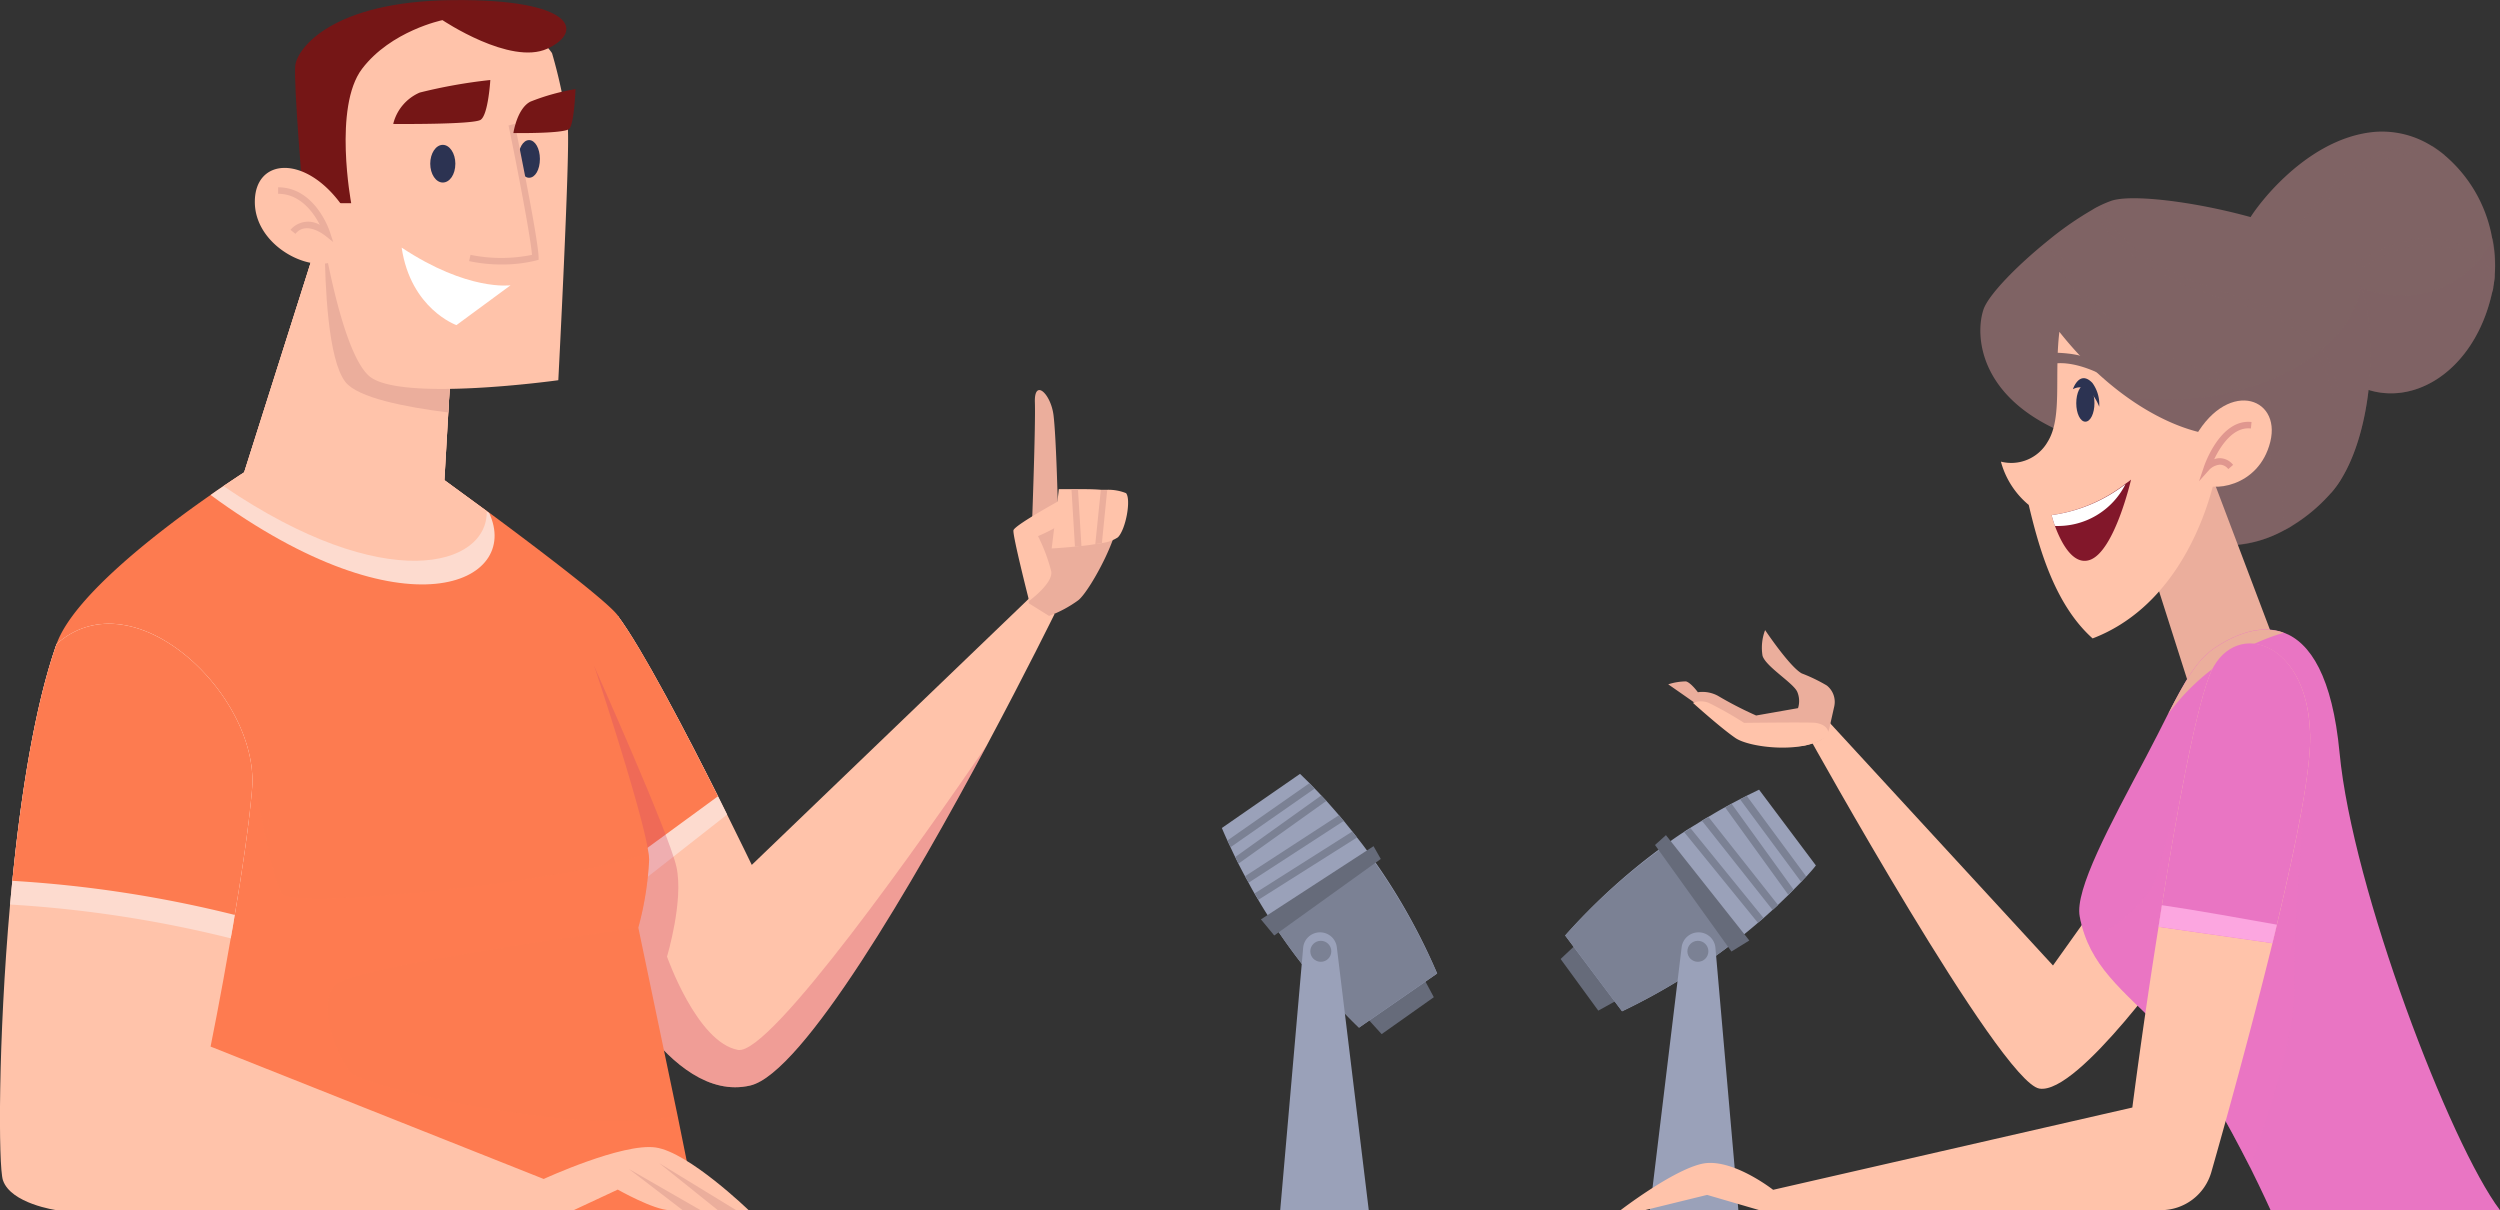 <svg xmlns="http://www.w3.org/2000/svg" viewBox="0 0 230.92 111.77"><rect x="0" y="0" width="230.92" height="111.77" fill="#333333" stroke="none"/><defs><style>.cls-1{isolation:isolate;}.cls-2{fill:#ffc3aa;}.cls-3{fill:#fddbcf;}.cls-4,.cls-6{fill:#fd7b50;}.cls-5{fill:#cc4468;}.cls-15,.cls-16,.cls-20,.cls-5,.cls-6{mix-blend-mode:multiply;opacity:0.3;}.cls-7{fill:#ebae9c;}.cls-8{fill:#751616;}.cls-9{fill:#fff;}.cls-10{fill:#2c3352;}.cls-11{fill:#666b7a;}.cls-12{fill:#9aa1b9;}.cls-13{fill:#7b8194;}.cls-14,.cls-16{fill:#7f6364;}.cls-17{fill:#e0978f;}.cls-18{fill:#82172a;}.cls-19,.cls-20{fill:#e975c3;}.cls-21{fill:#fca6e0;}</style></defs><g class="cls-1"><g id="_1" data-name="1"><path class="cls-2" d="M398.83,219.61s-2.57,5.23-6.23,12.08c-6.68,12.49-17,30.33-21.88,31.46-7.57,1.75-13.53-11.57-13.53-11.57l-2.68-12.48-1-4.86L352.23,225l.42-.35,5.84-4.89c2.24,3,6.38,10.93,9.26,16.67l.84,1.69c1.36,2.74,2.28,4.65,2.28,4.65l26.07-25.05Z" transform="translate(-301.43 -162.88)"/><path class="cls-3" d="M368.59,238.12l-9.08,7.12-.75-2.23-6.11-18.36,5.84-4.89c2.24,3,6.38,10.93,9.26,16.67Z" transform="translate(-301.43 -162.88)"/><path class="cls-4" d="M367.75,236.43c-3,2.19-7.21,5.27-9,6.58l-.85.63-4.44-9.4L352.23,225l.42-.35,5.84-4.89C360.73,222.71,364.87,230.69,367.75,236.43Z" transform="translate(-301.43 -162.88)"/><path class="cls-5" d="M392.6,231.69c-6.68,12.49-17,30.33-21.88,31.46-7.57,1.75-13.53-11.57-13.53-11.57l-2.68-12.48,1.8-14.69s6.91,15.43,7.6,18.54-.87,8.29-.87,8.29,2.77,7.93,6.56,8.62C372.59,260.4,386.74,240.24,392.6,231.69Z" transform="translate(-301.43 -162.88)"/><path class="cls-4" d="M365.78,274.66H306.65s-2.18-46,0-52.28c1.56-4.45,9.67-10.61,14.23-13.78,1.84-1.29,3.1-2.09,3.1-2.09l6.7-21.12,3.79.58,8.73,8.74-.72,12.52,4.13,3c4.46,3.3,11,8.26,11.88,9.5,1.31,1.89-2.18,4.65-2.18,4.65s4.39,13.18,5,17.16a5,5,0,0,1,.08.76,28.94,28.94,0,0,1-1,6.26L364,265.85Z" transform="translate(-301.43 -162.88)"/><path class="cls-6" d="M365.78,274.66H335.3L314,267.28l.68-10.35,10.19-22.43s1.55,9.14,2.59,10.86,29-1.42,33.83-3.79a5,5,0,0,1,.08.76,28.94,28.94,0,0,1-1,6.26s-26,3.51-27.89,5.23.17,6.73,1.38,8.11,21.74,6,29.85,4l.23,0Z" transform="translate(-301.43 -162.88)"/><path class="cls-3" d="M320.88,208.6c.43-.31.83-.58,1.19-.82,1.18-.8,1.91-1.27,1.91-1.27l6.7-21.12,3.79.58,8.73,8.74-.72,12.52,3.91,2.87.22.16C349.62,216.69,338.94,221.84,320.88,208.6Z" transform="translate(-301.43 -162.88)"/><path class="cls-2" d="M346.39,210.1c.1,5.09-9.32,7.89-24.32-2.32,1.18-.8,1.91-1.27,1.91-1.27l6.7-21.12.74.12,3.05.46,8.73,8.74-.36,6.27-.36,6.25Z" transform="translate(-301.43 -162.88)"/><path class="cls-2" d="M370.58,274.66H363.3c-1.46,0-4.81-1.9-4.81-1.9l-4.07,1.9H306.65s-4.22-.59-4.95-2.77c-.43-1.29-.45-13,.66-25.46.07-.73.13-1.46.21-2.19.8-8.08,2.1-16.24,4.08-21.86,7.14-6.4,18.79,4.8,18.06,13.39-.28,3.31-.92,7.6-1.6,11.62-.11.73-.24,1.45-.37,2.16-.94,5.48-1.86,10-1.86,10l30.77,12.23s7.28-3.35,10.34-2.91S370.58,274.66,370.58,274.66Z" transform="translate(-301.43 -162.88)"/><path class="cls-3" d="M324.71,235.77c-.28,3.31-.92,7.6-1.6,11.62-.11.73-.24,1.45-.37,2.16a111.46,111.46,0,0,0-20.38-3.12c.07-.73.13-1.46.21-2.19.8-8.08,2.1-16.24,4.08-21.86C313.79,216,325.44,227.18,324.71,235.77Z" transform="translate(-301.43 -162.88)"/><path class="cls-4" d="M324.71,235.77c-.28,3.31-.92,7.6-1.6,11.62a112,112,0,0,0-20.54-3.15c.8-8.08,2.1-16.24,4.08-21.86C313.79,216,325.44,227.18,324.71,235.77Z" transform="translate(-301.43 -162.88)"/><polygon class="cls-7" points="63.04 111.77 64.69 111.77 58.08 107.97 63.04 111.77"/><polygon class="cls-7" points="60.89 107.44 66.29 111.77 67.98 111.77 60.89 107.44"/><path class="cls-7" d="M396.7,212.79s.4-10.47.32-12.73,1.47-.82,1.72,1.16.4,8.35.4,8.35,4.33-.07,5.31.82-2.28,7.05-3.43,7.94a11.1,11.1,0,0,1-2.69,1.44l-1.88-1.17Z" transform="translate(-301.43 -162.88)"/><path class="cls-2" d="M404.69,212.51a3.35,3.35,0,0,1-1.48.53l-.61.1c-.42.07-.86.13-1.29.17q-.3,0-.6.06c-1.17.12-2.14.17-2.14.17s.66-5.27.66-5.48H401c.66,0,1.42,0,2.12.06l.59,0a4.41,4.41,0,0,1,1.73.31C405.92,209,405.43,211.76,404.69,212.51Z" transform="translate(-301.43 -162.88)"/><path class="cls-7" d="M401,208.06l.32,5.25q-.3,0-.6.06l-.32-5.31Z" transform="translate(-301.43 -162.88)"/><path class="cls-7" d="M403.7,208.16c-.18,1.77-.38,3.73-.49,4.88l-.61.1c.12-1.24.36-3.52.51-5Z" transform="translate(-301.43 -162.88)"/><path class="cls-7" d="M343.2,194.71l-.36,6.27c-4-.5-8.36-1.36-9.5-2.81-1.63-2.08-1.89-9-1.92-12.66l3.05.46Z" transform="translate(-301.43 -162.88)"/><path class="cls-2" d="M331,183.12s1.76,12,4.5,14.47S353,198,353,198s1.08-20.72.88-23.27a46.28,46.28,0,0,0-1.46-6.94s-3.33-5.18-11.24-4.1S330.25,173.15,331,183.12Z" transform="translate(-301.43 -162.88)"/><path class="cls-8" d="M329.47,181.65h4.4s-1.67-8.89,1-12.41,7.43-4.5,7.43-4.5,6.26,4.21,9.68,2.64,2.54-4.59-8.7-4.49-14.37,4.49-14.57,6S329.47,181.65,329.47,181.65Z" transform="translate(-301.43 -162.88)"/><path class="cls-2" d="M333.28,182.24c-3.42-5.18-8.41-4.89-8.31-.59s6,6.94,8,4.89A21.51,21.51,0,0,0,333.28,182.24Z" transform="translate(-301.43 -162.88)"/><path class="cls-7" d="M332.21,185.24l-.78-.62c-.07-.05-1.74-1.36-2.71-.14l-.46-.37a2.14,2.14,0,0,1,2.71-.46c-.55-1.09-1.78-2.87-3.85-2.87v-.6c3.4,0,4.73,3.95,4.78,4.12Z" transform="translate(-301.43 -162.88)"/><path class="cls-9" d="M338.53,185.75c6.12,4.06,10.06,3.48,10.06,3.48l-5,3.68S339.37,191.42,338.53,185.75Z" transform="translate(-301.43 -162.88)"/><path class="cls-10" d="M343.49,178c0,1-.52,1.74-1.16,1.74s-1.16-.78-1.16-1.74.52-1.74,1.16-1.74S343.49,177.05,343.49,178Z" transform="translate(-301.43 -162.88)"/><path class="cls-10" d="M351.3,177.56c0,1-.44,1.74-1,1.74s-1-.78-1-1.74.44-1.74,1-1.74S351.3,176.6,351.3,177.56Z" transform="translate(-301.43 -162.88)"/><path class="cls-7" d="M347.76,187.31a14.3,14.3,0,0,1-3-.31l.13-.58a14.21,14.21,0,0,0,5.68,0c-.2-2.31-2.07-11.55-2.17-11.95l.58-.15c0,.09,2.14,10.39,2.2,12.32v.24l-.23.06A12.92,12.92,0,0,1,347.76,187.31Z" transform="translate(-301.43 -162.88)"/><path class="cls-8" d="M337.75,174.33s7.36.07,8.07-.38.9-3.68.9-3.68a47.78,47.78,0,0,0-6.52,1.16A4.26,4.26,0,0,0,337.75,174.33Z" transform="translate(-301.43 -162.88)"/><path class="cls-8" d="M348.85,175.17s4.7.07,5.16-.39.58-3.67.58-3.67a20,20,0,0,0-4.17,1.16C349.18,172.91,348.85,175.17,348.85,175.17Z" transform="translate(-301.43 -162.88)"/><path class="cls-2" d="M396.49,218.38s-1.53-6-1.45-6.51,5.14-3.24,5.14-3.24a6.77,6.77,0,0,1,0,1.83c-.13.81-2.87,1.94-2.87,1.94a16.08,16.08,0,0,1,1.22,3.25C398.73,216.75,396.49,218.38,396.49,218.38Z" transform="translate(-301.43 -162.88)"/><polygon class="cls-11" points="125.38 93.06 127.62 95.52 132.44 92.11 131.13 89.66 125.38 93.06"/><path class="cls-12" d="M434.18,252.8l-7.22,5a56.39,56.39,0,0,1-7.93-9.59c-.47-.72-.93-1.44-1.36-2.18l-.35-.59c-.19-.33-.37-.65-.55-1s-.23-.39-.33-.6c-.21-.38-.41-.77-.61-1.16l-.3-.61c-.15-.31-.29-.6-.43-.91s-.2-.41-.29-.62c-.18-.39-.35-.78-.52-1.18l7.22-5,.87.85.48.5c.21.21.41.42.61.64s.31.33.47.5c.39.43.77.87,1.16,1.32l.53.63.72.89c.14.18.29.36.42.54.45.56.88,1.13,1.29,1.72A56.68,56.68,0,0,1,434.18,252.8Z" transform="translate(-301.43 -162.88)"/><path class="cls-13" d="M434.17,252.8l-7.21,5a56.6,56.6,0,0,1-7.94-9.6l9-6.21A56.48,56.48,0,0,1,434.17,252.8Z" transform="translate(-301.43 -162.88)"/><polygon class="cls-11" points="116.47 84.92 117.7 86.41 127.54 79.34 126.87 78.16 116.47 84.92"/><path class="cls-13" d="M422.86,235.72l-7.76,5.41c-.1-.2-.2-.41-.29-.62l7.57-5.29Z" transform="translate(-301.43 -162.88)"/><path class="cls-13" d="M423.94,236.86l-8.11,5.79-.3-.61,7.94-5.68C423.62,236.53,423.78,236.69,423.94,236.86Z" transform="translate(-301.43 -162.88)"/><path class="cls-13" d="M425.63,238.81l-.13-.07-8.73,5.67c-.12-.2-.23-.39-.33-.6l8.66-5.63Z" transform="translate(-301.43 -162.88)"/><path class="cls-13" d="M426.77,240.24l-9.1,5.75-.35-.59,9-5.7C426.49,239.88,426.64,240.06,426.77,240.24Z" transform="translate(-301.43 -162.88)"/><path class="cls-12" d="M419.68,274.66h8.18l-2.95-24.29A1.56,1.56,0,0,0,423.3,249h0a1.56,1.56,0,0,0-1.5,1.43Z" transform="translate(-301.43 -162.88)"/><circle class="cls-13" cx="122" cy="87.87" r="0.97"/><polygon class="cls-11" points="150.54 91.74 147.63 93.35 144.15 88.58 146.17 86.68 150.54 91.74"/><path class="cls-12" d="M446,249.29l5.26,7a56.77,56.77,0,0,0,10.58-6.56c.68-.53,1.34-1.07,2-1.64.18-.14.35-.29.52-.44l.84-.76c.17-.15.34-.3.5-.46l.95-.91.48-.49.7-.71c.15-.17.31-.34.47-.5.29-.32.58-.63.86-1l-5.25-7-1.09.53-.62.32-.78.41-.6.33c-.51.28-1,.57-1.52.88-.24.13-.48.27-.71.42s-.65.4-1,.62-.4.24-.58.37c-.6.39-1.19.8-1.77,1.22A57.09,57.09,0,0,0,446,249.29Z" transform="translate(-301.43 -162.88)"/><path class="cls-13" d="M446,249.29l5.25,7a56.77,56.77,0,0,0,10.58-6.56L455.24,241A55.79,55.79,0,0,0,446,249.29Z" transform="translate(-301.43 -162.88)"/><polygon class="cls-11" points="161.58 86.87 159.93 87.89 152.87 78.05 153.88 77.14 161.58 86.87"/><path class="cls-13" d="M462.16,236.72l5.63,7.61c.15-.17.31-.34.47-.5l-5.48-7.43Z" transform="translate(-301.43 -162.88)"/><path class="cls-13" d="M460.78,237.46l5.83,8.07.48-.49-5.71-7.91Z" transform="translate(-301.43 -162.88)"/><path class="cls-13" d="M458.55,238.76l.14,0,6.47,8.17c.17-.15.34-.3.5-.46l-6.4-8.1C459,238.47,458.78,238.61,458.55,238.76Z" transform="translate(-301.43 -162.88)"/><path class="cls-13" d="M457,239.75l6.79,8.35c.18-.14.35-.29.52-.44l-6.73-8.28C457.39,239.5,457.19,239.62,457,239.75Z" transform="translate(-301.43 -162.88)"/><path class="cls-12" d="M462,274.66h-8.18l2.94-24.29a1.57,1.57,0,0,1,1.61-1.37h0a1.56,1.56,0,0,1,1.51,1.43Z" transform="translate(-301.43 -162.88)"/><circle class="cls-13" cx="156.83" cy="87.87" r="0.97"/><path class="cls-2" d="M495.74,245.49l-4.68,6.57L470,229.17l-1.5,1.75s17.69,31.89,21.3,32.51,13-12.83,13-12.83Z" transform="translate(-301.43 -162.88)"/><path class="cls-14" d="M531.86,188.33c0,.33-.07.67-.12,1,0,0,0,0,0,0,0,.22-.08.44-.14.66-1.69,7.46-7.8,10.94-12.63,8.39-1.69-.88-3.39-3-4.89-5.32a67,67,0,0,1-5-9.69c0-.33,4.92-7.72,11.71-8.31a8.63,8.63,0,0,1,5.25,1.3,11.68,11.68,0,0,1,1.16.83,13,13,0,0,1,4.42,7.65A12.57,12.57,0,0,1,531.86,188.33Z" transform="translate(-301.43 -162.88)"/><g class="cls-15"><path class="cls-14" d="M527.25,177.21a7.85,7.85,0,0,0-2.45-.26c-4.81.22-9.39,4.09-12.26,10.39l-.54-.26c3-6.49,7.74-10.51,12.78-10.73.45,0,.88,0,1.31,0A11.68,11.68,0,0,1,527.25,177.21Z" transform="translate(-301.43 -162.88)"/></g><g class="cls-15"><path class="cls-14" d="M531.86,188.33c0,.33-.07.67-.12,1a6.94,6.94,0,0,0-3.18-3.2c-3.39-1.62-7.84-.11-12.52,4.26l-.41-.44c6.58-6.13,11.08-5.36,13.19-4.36A7.35,7.35,0,0,1,531.86,188.33Z" transform="translate(-301.43 -162.88)"/></g><path class="cls-16" d="M531.6,190c-1.69,7.46-7.8,10.94-12.63,8.39-1.69-.88-3.39-3-4.89-5.32a14.7,14.7,0,0,1,2.43-5.28c6.84,4.95,13.39,1.3,15.16-2.94A12.26,12.26,0,0,1,531.6,190Z" transform="translate(-301.43 -162.88)"/><path class="cls-14" d="M517.65,207.19a8.9,8.9,0,0,1-.91,1.23h0l-.06.06a15.53,15.53,0,0,1-3.61,3c-.2.13-.4.23-.6.34a10.94,10.94,0,0,1-4.53,1.39l-9.73-6.35-6.12-4c-7.89-3.3-8.23-9-7.46-11.36.43-1.35,3.09-4.07,5.94-6.37l.48-.39a30.41,30.41,0,0,1,3.62-2.47,5.43,5.43,0,0,1,.51-.29,9.73,9.73,0,0,1,1.32-.57c3.48-1.1,19.84,2.12,22.38,6.45a7.83,7.83,0,0,1,.6,1.3C521.13,193.74,520.6,202.45,517.65,207.19Z" transform="translate(-301.43 -162.88)"/><g class="cls-15"><path class="cls-14" d="M513.07,211.51c-.2.13-.4.23-.6.34-.25-7.76-4.7-13.14-5.49-13.76l-.08,0c-2.89-.51-12.32-2.95-16.33-12.91l.48-.39c3.87,9.82,13.13,12.21,15.95,12.72l.19,0C507.59,197.66,512.69,203.08,513.07,211.51Z" transform="translate(-301.43 -162.88)"/><path class="cls-14" d="M517.65,207.19a8.9,8.9,0,0,1-.91,1.23c1.15-4.21,1-10.85-2.56-14.39-1.75-1.74-4.31-2.58-7-3.45-4.24-1.38-9-2.93-12.49-8.28a5.43,5.43,0,0,1,.51-.29c3.38,5.14,8,6.66,12.17,8,2.78.9,5.4,1.75,7.25,3.6C518,197,518.47,202.84,517.65,207.19Z" transform="translate(-301.43 -162.88)"/></g><path class="cls-16" d="M516.68,208.49c-4.15,4.67-8.74,4.75-8.74,4.75l-9.73-6.35c-.69-3.89-1.12-7.55-1.12-7.55,10.27,2,21.62-3.14,22.39-10.15C521.3,194.2,520.47,204.24,516.68,208.49Z" transform="translate(-301.43 -162.88)"/><polygon class="cls-7" points="203 40.53 209.99 59.01 202.75 65.04 197.83 49.6 201.58 40.39 203 40.53"/><path class="cls-2" d="M505.91,207.48c-1.06,4.24-4.08,11.65-11.19,14.37-3.56-3.18-5-8.55-5.9-12.33a7.86,7.86,0,0,1-2.57-4,3.87,3.87,0,0,0,4.31-1.82c1.4-2.23.6-6.08,1.09-10.17,4.88,6.16,10.55,9.17,14.56,9.55A13.82,13.82,0,0,1,505.91,207.48Z" transform="translate(-301.43 -162.88)"/><path class="cls-2" d="M503.94,203.7c3-5.9,8.25-4.24,7.19,0s-5.52,4.69-6.58,3.7S503.94,203.7,503.94,203.7Z" transform="translate(-301.43 -162.88)"/><path class="cls-17" d="M504.55,207.33,505,206c.06-.19,1.53-4.46,4.4-4.14l-.06.6c-1.65-.2-2.83,1.67-3.39,2.84a1.51,1.51,0,0,1,.53-.1h0a1.61,1.61,0,0,1,1.22.62l-.45.39a1,1,0,0,0-.77-.41h0a1.56,1.56,0,0,0-1,.49Z" transform="translate(-301.43 -162.88)"/><path class="cls-18" d="M498.27,207.18s-1.51,6.58-3.78,7.41c-1.62.59-2.74-1.74-3.25-3.13-.2-.56-.31-1-.31-1a14.39,14.39,0,0,0,6.83-2.9C498.09,207.34,498.27,207.18,498.27,207.18Z" transform="translate(-301.43 -162.88)"/><path class="cls-9" d="M497.76,207.6a7,7,0,0,1-6.52,3.86c-.2-.56-.31-1-.31-1A14.39,14.39,0,0,0,497.76,207.6Z" transform="translate(-301.43 -162.88)"/><path class="cls-10" d="M494.89,200.12c0,.95-.37,1.71-.84,1.71s-.84-.76-.84-1.71.37-1.71.84-1.71S494.89,199.18,494.89,200.12Z" transform="translate(-301.43 -162.88)"/><path class="cls-10" d="M492.9,198.83c1.57-.83,2.43,1.62,2.43,1.62a3.36,3.36,0,0,0-.63-2.2C493.5,197,492.9,198.83,492.9,198.83Z" transform="translate(-301.43 -162.88)"/><path class="cls-14" d="M491,196.49c2.42-.44,5.49,1.5,5.49,1.5a8,8,0,0,0-1.63-1.69c-1.15-.91-3.93-.84-3.93-.84Z" transform="translate(-301.43 -162.88)"/><path class="cls-19" d="M532.35,274.66H511.16s-.74-1.65-1.88-3.94c-2-3.92-5.13-9.74-7.75-12.36-4.15-4.15-7.11-6.22-8-10.82-.48-2.45,2.79-8.46,6.11-14.72.79-1.5,1.46-2.82,2.05-4,1.58-3.07,2.66-5,4.32-6.11,2.1-1.4,4.38-2.13,6.35-1.4,2.48.91,4.51,4.1,5.17,11.1C518.72,245,527.75,268.58,532.35,274.66Z" transform="translate(-301.43 -162.88)"/><path class="cls-20" d="M513.35,254.5c.16,3.58-2.5,11.76-4.07,16.22-2-3.92-5.13-9.74-7.75-12.36-4.15-4.15-7.11-6.22-8-10.82,1.76,4.31,6.82-2.9,6.82-2.9l3.85-13.36,10.6-.86S513.1,249.45,513.35,254.5Z" transform="translate(-301.43 -162.88)"/><path class="cls-2" d="M511.33,250c-2,8.14-4.33,16.54-5.64,21.13a4.85,4.85,0,0,1-4.67,3.53H463.94l-4.83-1.41-5.75,1.41h-2.24s4.76-3.66,7.5-4.28,6.59,2.4,6.59,2.4l33.18-7.6s1-7.83,2.42-16.69c1.41-9,3.2-19.15,4.65-23.05,2-5.48,9-3.62,9.34,5C515,233.9,513.32,241.81,511.33,250Z" transform="translate(-301.43 -162.88)"/><path class="cls-7" d="M470.86,228.11a1.93,1.93,0,0,0-.69-1.91,15,15,0,0,0-2.32-1.12c-1.12-.62-3.38-4-3.38-4a4.57,4.57,0,0,0-.24,2.36c.27,1,2.9,2.55,3.22,3.37a2.17,2.17,0,0,1,.06,1.48l-3.87.68a34,34,0,0,1-3.53-1.82,3,3,0,0,0-1.85-.33s-.65-.89-1.1-1a5.44,5.44,0,0,0-1.64.27s5.08,3.5,6.25,4.53,5.26,1.36,6.37,1.12a7.42,7.42,0,0,0,1.28-.41,1.74,1.74,0,0,0,1-1.26Z" transform="translate(-301.43 -162.88)"/><path class="cls-2" d="M462.53,229.65a33.86,33.86,0,0,0-3.27-1.85,2,2,0,0,0-1.46,0s2.57,2.32,3.93,3.25,6.45,1.47,8.38-.15c.45-.37.08-1.14-1.07-1.26C468.14,229.58,462.53,229.65,462.53,229.65Z" transform="translate(-301.43 -162.88)"/><path class="cls-7" d="M512.36,221.33a20.51,20.51,0,0,0-10.67,7.51c1.58-3.07,2.66-5,4.32-6.11C508.11,221.33,510.39,220.6,512.36,221.33Z" transform="translate(-301.43 -162.88)"/><path class="cls-19" d="M511.74,248.29c-.14.57-.27,1.14-.41,1.71l-10.52-1.51c.1-.65.2-1.31.31-2,1.36-8.5,3-17.46,4.34-21.08,2-5.48,9-3.62,9.34,5C515,233.65,513.54,240.73,511.74,248.29Z" transform="translate(-301.43 -162.88)"/><path class="cls-21" d="M511.74,248.29c-.14.57-.27,1.14-.41,1.71l-10.52-1.51c.1-.65.2-1.31.31-2C503.93,246.89,509.35,247.86,511.74,248.29Z" transform="translate(-301.43 -162.88)"/></g></g></svg>